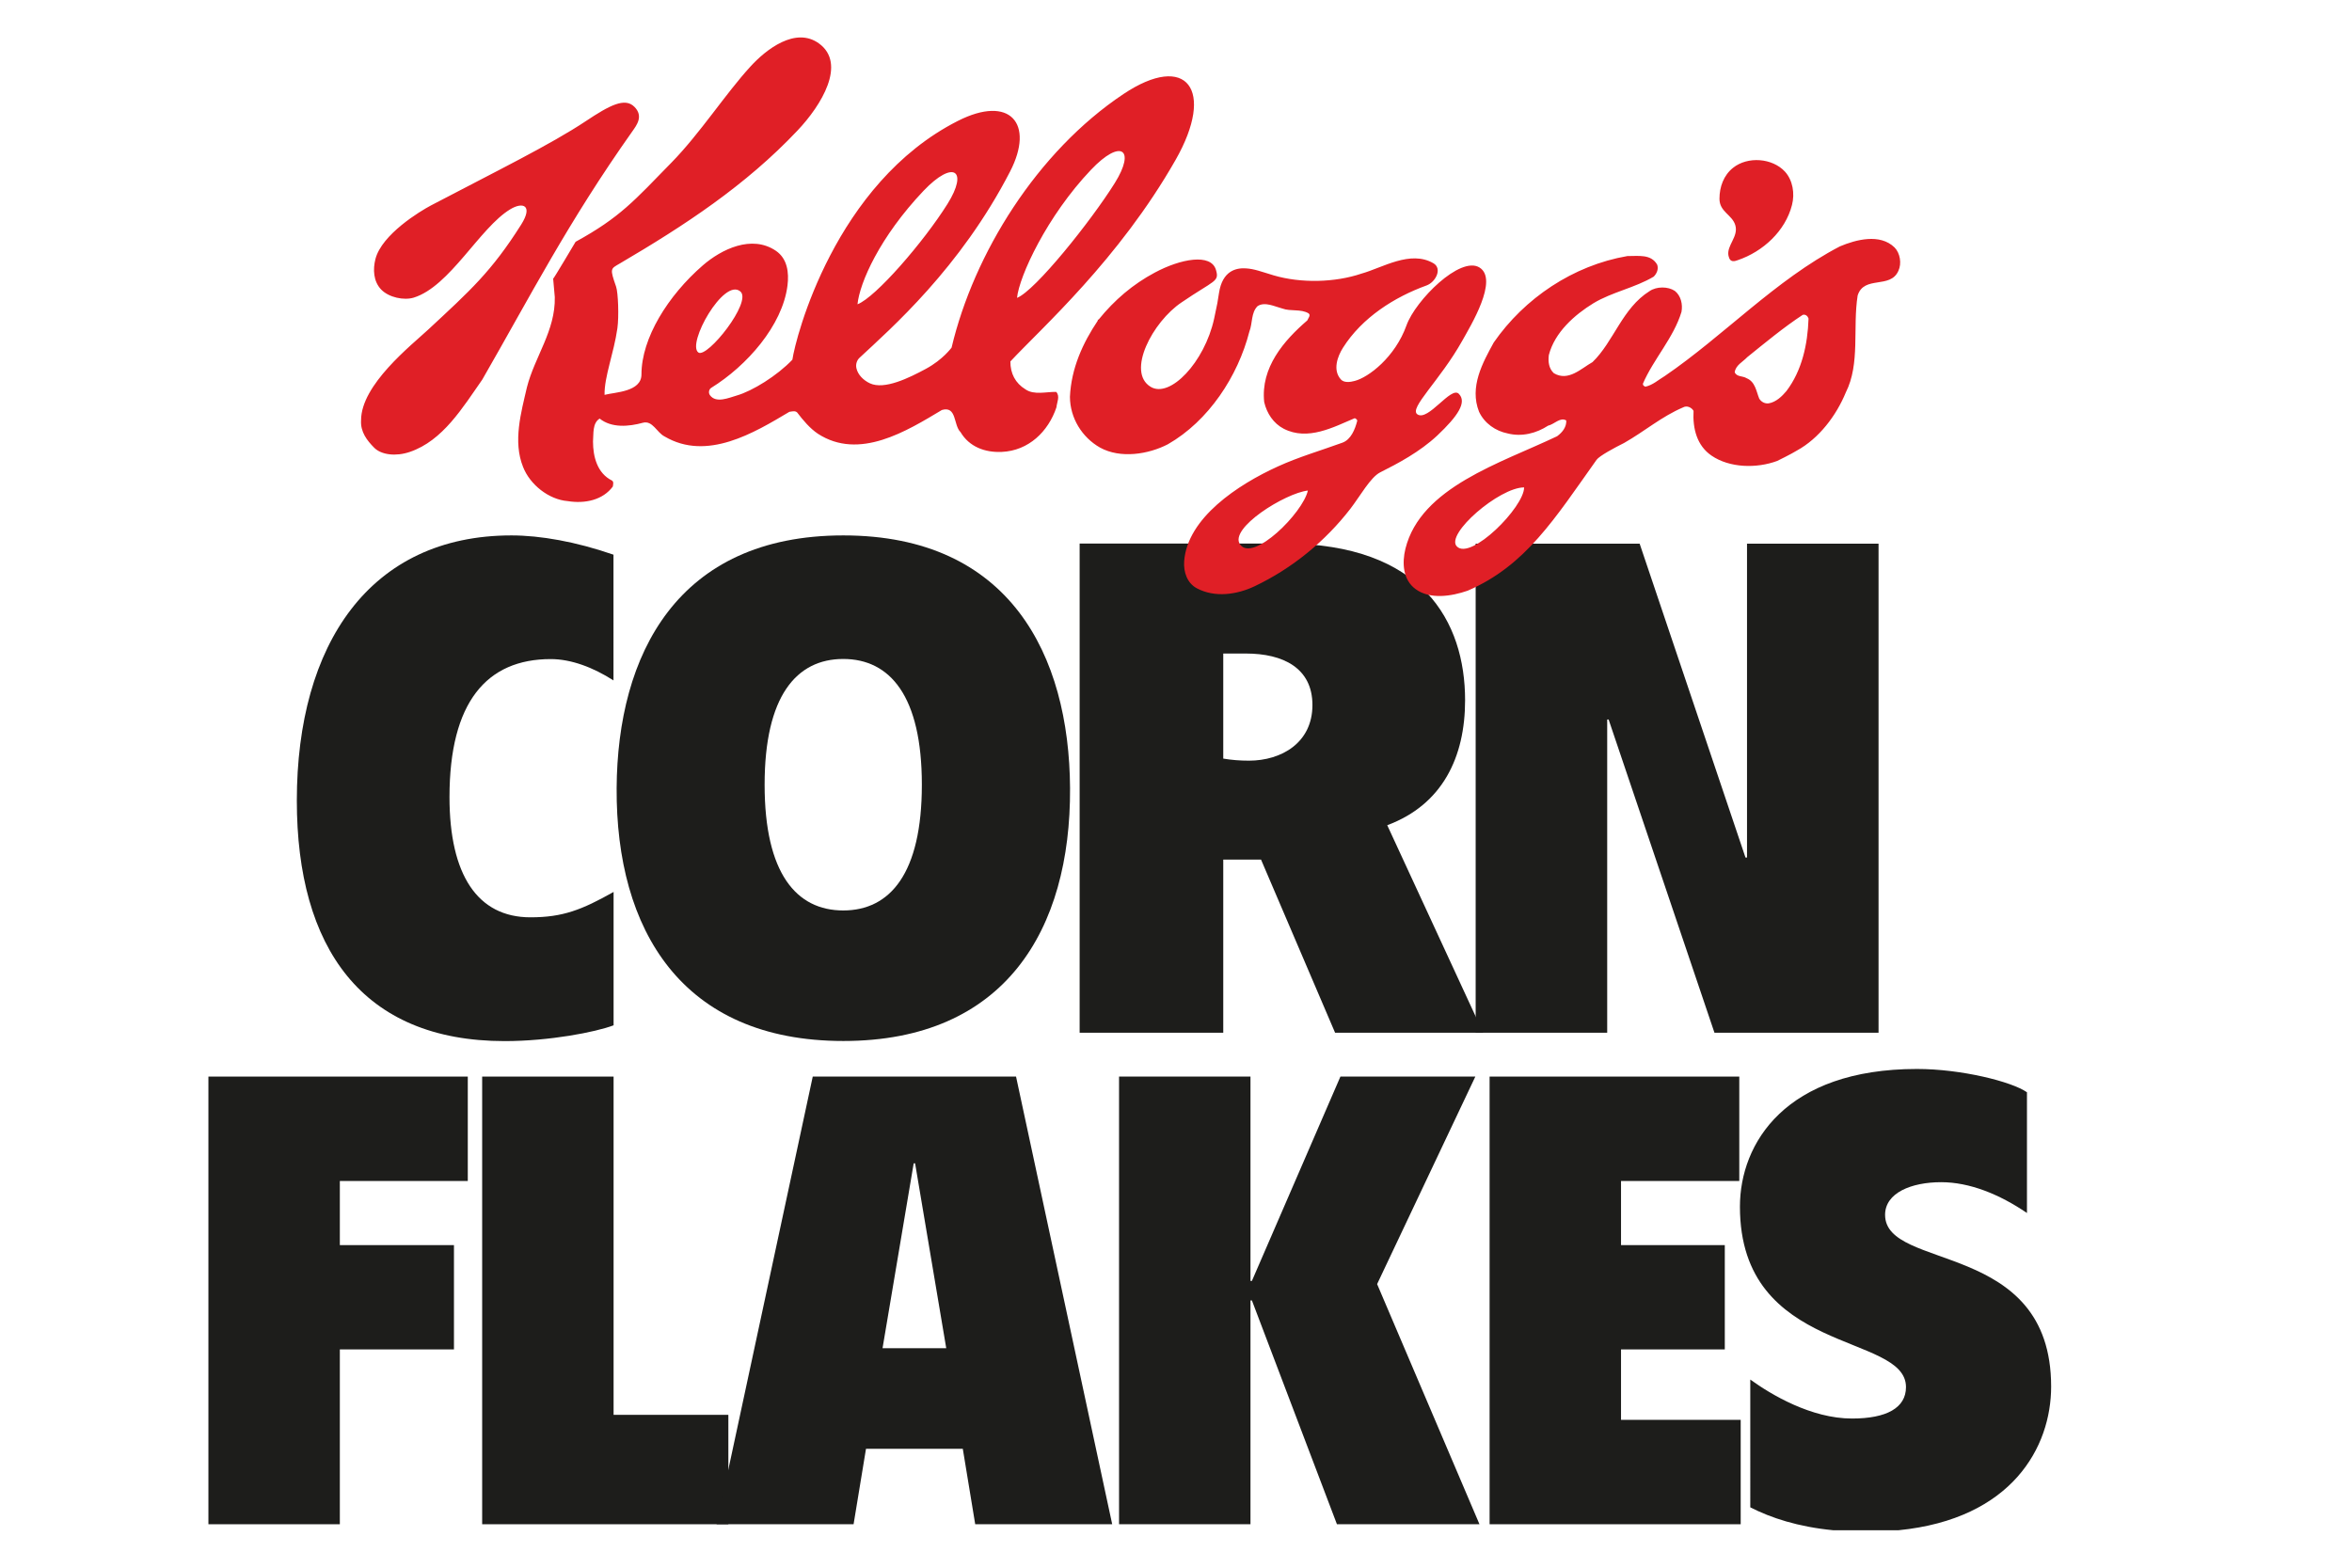 <?xml version="1.0" encoding="utf-8"?>
<!-- Generator: Adobe Illustrator 24.0.2, SVG Export Plug-In . SVG Version: 6.00 Build 0)  -->
<svg version="1.1" id="Layer_1" xmlns="http://www.w3.org/2000/svg" xmlns:xlink="http://www.w3.org/1999/xlink" x="0px" y="0px"
	 viewBox="0 0 216 144" style="enable-background:new 0 0 216 144;" xml:space="preserve">
<style type="text/css">
	.st0{fill-rule:evenodd;clip-rule:evenodd;fill:#1D1D1B;}
	.st1{fill-rule:evenodd;clip-rule:evenodd;fill:#E01F26;}
</style>
<g>
	<path class="st0" d="M56.35,81.93c-2.92,1.64-4.65,2.33-7.64,2.33c-4.86,0-7.43-3.91-7.43-11.04c0-8.71,3.4-12.68,9.3-12.68
		c1.87,0,3.89,0.76,5.76,1.96V50.95c-3.47-1.2-6.73-1.77-9.37-1.77c-12.98,0-19.71,9.97-19.71,24.36c0,13.5,5.97,22.09,19.09,22.09
		c4.1,0,8.33-0.82,10-1.45V81.93L56.35,81.93z"/>
	<path class="st0" d="M70.22,72.08c0-8.14,2.92-11.55,7.22-11.55c4.3,0,7.22,3.41,7.22,11.55c0,8.14-2.91,11.55-7.22,11.55
		C73.14,83.63,70.22,80.23,70.22,72.08L70.22,72.08L70.22,72.08z M98.27,72.4c-0.07-12.24-5.55-23.22-20.82-23.22
		c-15.27,0-20.75,10.98-20.82,23.22c-0.07,13,5.97,23.22,20.82,23.22S98.34,85.4,98.27,72.4L98.27,72.4z"/>
	<path class="st0" d="M99.15,94.86h13.19v-15.9h3.47l6.8,15.9h13.6l-8.81-19.06c5.07-1.89,7.15-6.25,7.15-11.48
		c0-7.19-3.89-14.39-16.59-14.39H99.15V94.86L99.15,94.86L99.15,94.86z M112.34,60.03h2.08c3.4,0,6.11,1.32,6.11,4.73
		c0,3.47-2.85,5.11-5.83,5.11c-0.83,0-1.6-0.06-2.36-0.19V60.03L112.34,60.03z"/>
	<polygon class="st0" points="135.52,94.86 147.6,94.86 147.6,66.09 147.73,66.09 157.45,94.86 172.52,94.86 172.52,49.94 
		160.44,49.94 160.44,78.77 160.3,78.77 150.58,49.94 135.52,49.94 135.52,94.86 	"/>
	<polygon class="st0" points="19.14,140.01 31.21,140.01 31.21,123.95 41.69,123.95 41.69,114.37 31.21,114.37 31.21,108.48 
		42.96,108.48 42.96,98.89 19.14,98.89 19.14,140.01 	"/>
	<polygon class="st0" points="44.28,140.01 66.89,140.01 66.89,129.96 56.35,129.96 56.35,98.89 44.28,98.89 44.28,140.01 	"/>
	<path class="st0" d="M65.81,140.01h12.58l1.14-6.93h8.89l1.14,6.93h12.58l-8.83-41.12H74.64L65.81,140.01L65.81,140.01
		L65.81,140.01z M86.9,123.84h-5.85l2.86-16.98h0.13L86.9,123.84L86.9,123.84z"/>
	<polygon class="st0" points="102.77,140.01 114.84,140.01 114.84,119.45 114.97,119.45 122.78,140.01 135.87,140.01 126.47,117.95 
		135.49,98.89 123.1,98.89 114.97,117.66 114.84,117.66 114.84,98.89 102.77,98.89 102.77,140.01 	"/>
	<polygon class="st0" points="136.8,140.01 159.86,140.01 159.86,130.42 148.87,130.42 148.87,123.95 158.4,123.95 158.4,114.37 
		148.87,114.37 148.87,108.48 159.73,108.48 159.73,98.89 136.8,98.89 136.8,140.01 	"/>
	<path class="st0" d="M160.73,138.45c1.92,0.98,4.37,1.79,7.62,2.11h6.01c10.42-1.04,14.01-7.63,14.01-13.2
		c0-13.51-15.25-10.57-15.25-15.77c0-2.02,2.41-3,5.15-3c2.6,0,5.34,1.1,7.88,2.83v-11.09c-1.4-0.98-6.04-2.14-10.1-2.14
		c-12.07,0-16.26,6.82-16.26,12.65c0,13.69,15.25,11.55,15.25,16.57c0,1.91-1.78,2.89-4.96,2.89c-3.75,0-7.43-2.2-9.34-3.58V138.45
		L160.73,138.45z"/>
	<path class="st1" d="M135.87,24.57c1.79,1.11-0.83,5.38-1.57,6.71c-2.07,3.7-4.94,6.23-4.13,6.78c0.99,0.67,3.08-2.61,3.8-1.89
		c0.76,0.76-0.05,2.02-1.98,3.84c-1.62,1.51-3.59,2.55-5.24,3.38c-0.89,0.45-1.84,2.18-2.74,3.35c-2.3,2.97-5.33,5.47-8.79,7.11
		c-1.62,0.77-3.64,1.07-5.3,0.19c-0.89-0.47-1.24-1.49-1.17-2.49c0.3-3.98,4.94-7.04,8.62-8.71c1.91-0.87,3.94-1.46,5.92-2.18
		c0.78-0.29,1.15-1.22,1.35-1.99c0.03-0.12-0.12-0.21-0.22-0.26c-1.95,0.82-4.31,2.11-6.53,0.97c-0.94-0.49-1.55-1.41-1.79-2.45
		c-0.34-3.17,1.81-5.65,3.96-7.5c0.07-0.19,0.35-0.48,0.11-0.65c-0.7-0.42-1.65-0.16-2.4-0.44c-0.7-0.18-1.61-0.66-2.28-0.22
		c-0.61,0.61-0.45,1.58-0.75,2.33c-1.05,4.11-3.75,8.22-7.49,10.36c-1.78,0.92-4.35,1.34-6.23,0.3c-1.64-0.93-2.75-2.7-2.76-4.66
		c0.12-2.63,1.18-4.94,2.56-7l0-0.09l0.07,0c1.47-1.82,3.17-3.26,5.16-4.32c2.39-1.28,5.17-1.79,5.62-0.25
		c0.33,1.11-0.13,0.92-3.15,2.98c-2.68,1.79-5.09,6.4-2.85,7.76c1.78,1.08,4.95-2.25,5.83-6.25c0.32-1.46,0.32-1.54,0.45-2.37
		c0.31-2.03,1.56-2.32,2.47-2.26c0.79,0.05,1.37,0.29,2.54,0.64c2.51,0.74,5.63,0.67,8.08-0.16c1.93-0.54,4.48-2.18,6.6-0.95
		c0.84,0.49,0.21,1.73-0.63,2.04c-2.93,1.06-5.92,2.94-7.68,5.73c-0.48,0.76-0.97,2.03-0.19,2.9c0.29,0.33,0.87,0.25,1.27,0.14
		c1.26-0.32,3.71-2.17,4.76-5.11C130,27.58,134.1,23.48,135.87,24.57L135.87,24.57L135.87,24.57z M139.97,44.77
		c0,1.82-4.9,6.74-6.18,5.42C132.71,49.07,137.69,44.77,139.97,44.77L139.97,44.77L139.97,44.77z M102.38,16.81
		c-2.18,3.49-7.31,9.9-8.98,10.55c0.2-1.99,2.75-7.51,6.79-11.76C102.93,12.71,104.33,13.69,102.38,16.81L102.38,16.81L102.38,16.81
		z M166.09,29.26c-0.08,2.39-0.61,4.79-2.03,6.66c-0.4,0.48-0.96,1.02-1.63,1.13c-0.36,0.05-0.7-0.15-0.87-0.44
		c-0.27-0.66-0.36-1.55-1.16-1.87c-0.36-0.23-0.91-0.1-1.09-0.55c0.09-0.65,0.75-0.95,1.15-1.38c1.6-1.29,3.37-2.76,5.1-3.89
		C165.82,28.85,166.02,29.04,166.09,29.26L166.09,29.26L166.09,29.26z M67.99,26.77c1.12,0.94-3.04,6.16-3.85,5.61
		C63.04,31.61,66.47,25.48,67.99,26.77L67.99,26.77L67.99,26.77z M163.21,42.34c-1.88,0.7-4.37,0.65-6.03-0.49
		c-1.33-0.91-1.74-2.46-1.65-4.11c-0.17-0.31-0.61-0.52-0.96-0.32c-1.99,0.85-3.52,2.19-5.42,3.27c-0.85,0.42-2.28,1.19-2.53,1.55
		c-3.84,5.4-6.5,9.72-11.84,12.02c-1.47,0.51-3.45,0.83-4.78-0.15c-1.17-0.86-1.25-2.4-0.93-3.71c1.41-5.65,8.73-7.85,13.93-10.33
		c0.5-0.37,0.87-0.85,0.84-1.45c-0.56-0.33-1.09,0.35-1.67,0.48c-1.06,0.69-2.4,1.05-3.72,0.71c-1.1-0.22-2.12-0.92-2.62-1.99
		c-0.9-2.28,0.33-4.5,1.35-6.36c2.82-4.07,7.29-7.08,12.27-7.94c1,0.01,2.17-0.21,2.74,0.79c0.15,0.43-0.06,0.84-0.32,1.1
		c-1.73,1.03-3.82,1.41-5.53,2.44c-1.73,1.06-3.56,2.67-4.1,4.76c-0.08,0.62,0,1.24,0.46,1.67c1.33,0.79,2.5-0.43,3.55-1.02
		c1.95-1.88,2.73-4.95,5.24-6.52c0.64-0.44,1.69-0.44,2.32-0.02c0.56,0.44,0.74,1.23,0.61,1.93c-0.72,2.38-2.58,4.35-3.54,6.59
		c-0.02,0.17,0.1,0.21,0.22,0.28c0.69-0.15,1.18-0.62,1.8-0.99c5.39-3.68,10.17-8.83,16.07-11.9c1.47-0.62,3.68-1.21,5.02,0.1
		c0.51,0.52,0.67,1.47,0.35,2.15c-0.74,1.69-3.15,0.39-3.74,2.26c-0.47,2.97,0.25,6.26-1.09,8.91c-0.87,2.12-2.46,4.23-4.5,5.34
		C164.52,41.7,163.21,42.34,163.21,42.34L163.21,42.34L163.21,42.34z M163.92,15.76c0.73,0.8,0.92,2.02,0.65,3.07
		c-0.61,2.4-2.67,4.28-4.96,5.06c-0.27,0.09-0.72,0.3-0.87-0.39c-0.2-0.95,0.95-1.76,0.62-2.83c-0.29-0.95-1.45-1.21-1.45-2.41
		c0-1.1,0.39-2.16,1.24-2.84C160.51,14.33,162.77,14.52,163.92,15.76L163.92,15.76L163.92,15.76z M87.01,18.74
		c-2.19,3.49-6.59,8.57-8.26,9.21c0.2-1.98,2.03-6.17,6.07-10.43C87.56,14.65,88.96,15.63,87.01,18.74L87.01,18.74L87.01,18.74z
		 M58.26,9.81c0.86,0.86,0.2,1.7-0.17,2.23c-5.95,8.41-9.37,15.13-13.8,22.83c-1.8,2.57-3.62,5.61-6.65,6.64
		c-1.29,0.44-2.61,0.27-3.26-0.37c-0.69-0.69-1.29-1.48-1.22-2.54c0-3.26,4.61-6.88,6.17-8.33c3.84-3.57,5.8-5.31,8.54-9.65
		c1.1-1.75,0.16-2.11-1.02-1.39c-2.8,1.7-5.54,7.09-8.86,8.11c-0.89,0.27-2.27-0.01-2.98-0.74c-0.73-0.76-0.77-1.87-0.53-2.81
		c0.59-2.27,4.1-4.39,5.1-4.92c6.05-3.17,11.03-5.62,14.2-7.73C55.99,9.67,57.38,8.93,58.26,9.81L58.26,9.81L58.26,9.81z
		 M75.21,3.99c2.56,1.86,0.23,5.68-1.97,8c-4.78,5.06-10.37,8.72-16.33,12.22c-0.84,0.49-0.92,0.43-0.33,2.12
		c0.19,0.54,0.27,2.75,0.12,3.82c-0.33,2.32-1.21,4.45-1.18,6.12c0.94-0.25,3.39-0.26,3.39-1.88c0-3.33,2.43-7.23,5.63-10.01
		c1.72-1.49,4.5-2.85,6.72-1.34c1.05,0.72,1.21,1.99,1.06,3.19c-0.46,3.67-3.74,7.38-7.01,9.4c-0.19,0.12-0.28,0.44-0.11,0.67
		c0.56,0.77,1.73,0.24,2.46,0.03c1.43-0.41,3.7-1.81,5.11-3.29c0.29-2.02,3.9-16.2,15.19-21.93c4.8-2.44,7.08,0.24,4.8,4.65
		c-4.58,8.88-10.97,14.44-13.82,17.1c-0.25,0.23-0.37,0.6-0.29,0.96c0.13,0.61,0.66,1.12,1.24,1.39c1.33,0.62,3.6-0.5,5.14-1.33
		c1.59-0.86,2.35-1.95,2.36-1.95c2.04-8.62,7.84-17.99,15.78-23.29c5.82-3.89,8.47-0.4,4.79,6.05
		c-5.21,9.15-12.32,15.45-15.17,18.51c-0.01,1.1,0.46,2,1.38,2.56c0.8,0.56,1.96,0.21,2.83,0.24c0.37,0.4,0.06,0.96,0.02,1.41
		c-0.75,2.24-2.56,3.99-5.02,4.1c-1.55,0.07-2.99-0.47-3.79-1.82c-0.66-0.64-0.33-2.43-1.71-2.03c-3.24,1.94-7.59,4.65-11.39,2.18
		c-0.73-0.49-1.36-1.24-1.9-1.95c-0.19-0.19-0.5-0.09-0.72-0.06c-3.22,1.92-7.57,4.56-11.46,2.26c-0.7-0.35-1.1-1.49-1.98-1.26
		c-1.31,0.36-2.88,0.5-3.98-0.38c-0.68,0.42-0.55,1.4-0.61,2.11c0,1.39,0.39,2.91,1.74,3.58c0.19,0.12,0.1,0.38,0.08,0.55
		c-0.91,1.23-2.53,1.6-4.14,1.34c-1.75-0.14-3.47-1.52-4.1-3.13c-0.95-2.35-0.18-5.02,0.35-7.32c0.72-2.83,2.63-5.21,2.56-8.29
		L50.8,25.6c0.01,0.07,2.06-3.39,2.06-3.39c4.1-2.25,5.38-3.77,8.8-7.27c2.65-2.71,4.96-6.32,7.26-8.83
		C70.36,4.53,73.06,2.43,75.21,3.99L75.21,3.99L75.21,3.99z M120.11,45.06c-0.45,2.05-5.03,6.61-6.22,4.96
		C112.81,48.54,118.04,45.29,120.11,45.06L120.11,45.06z"/>
</g>
</svg>
